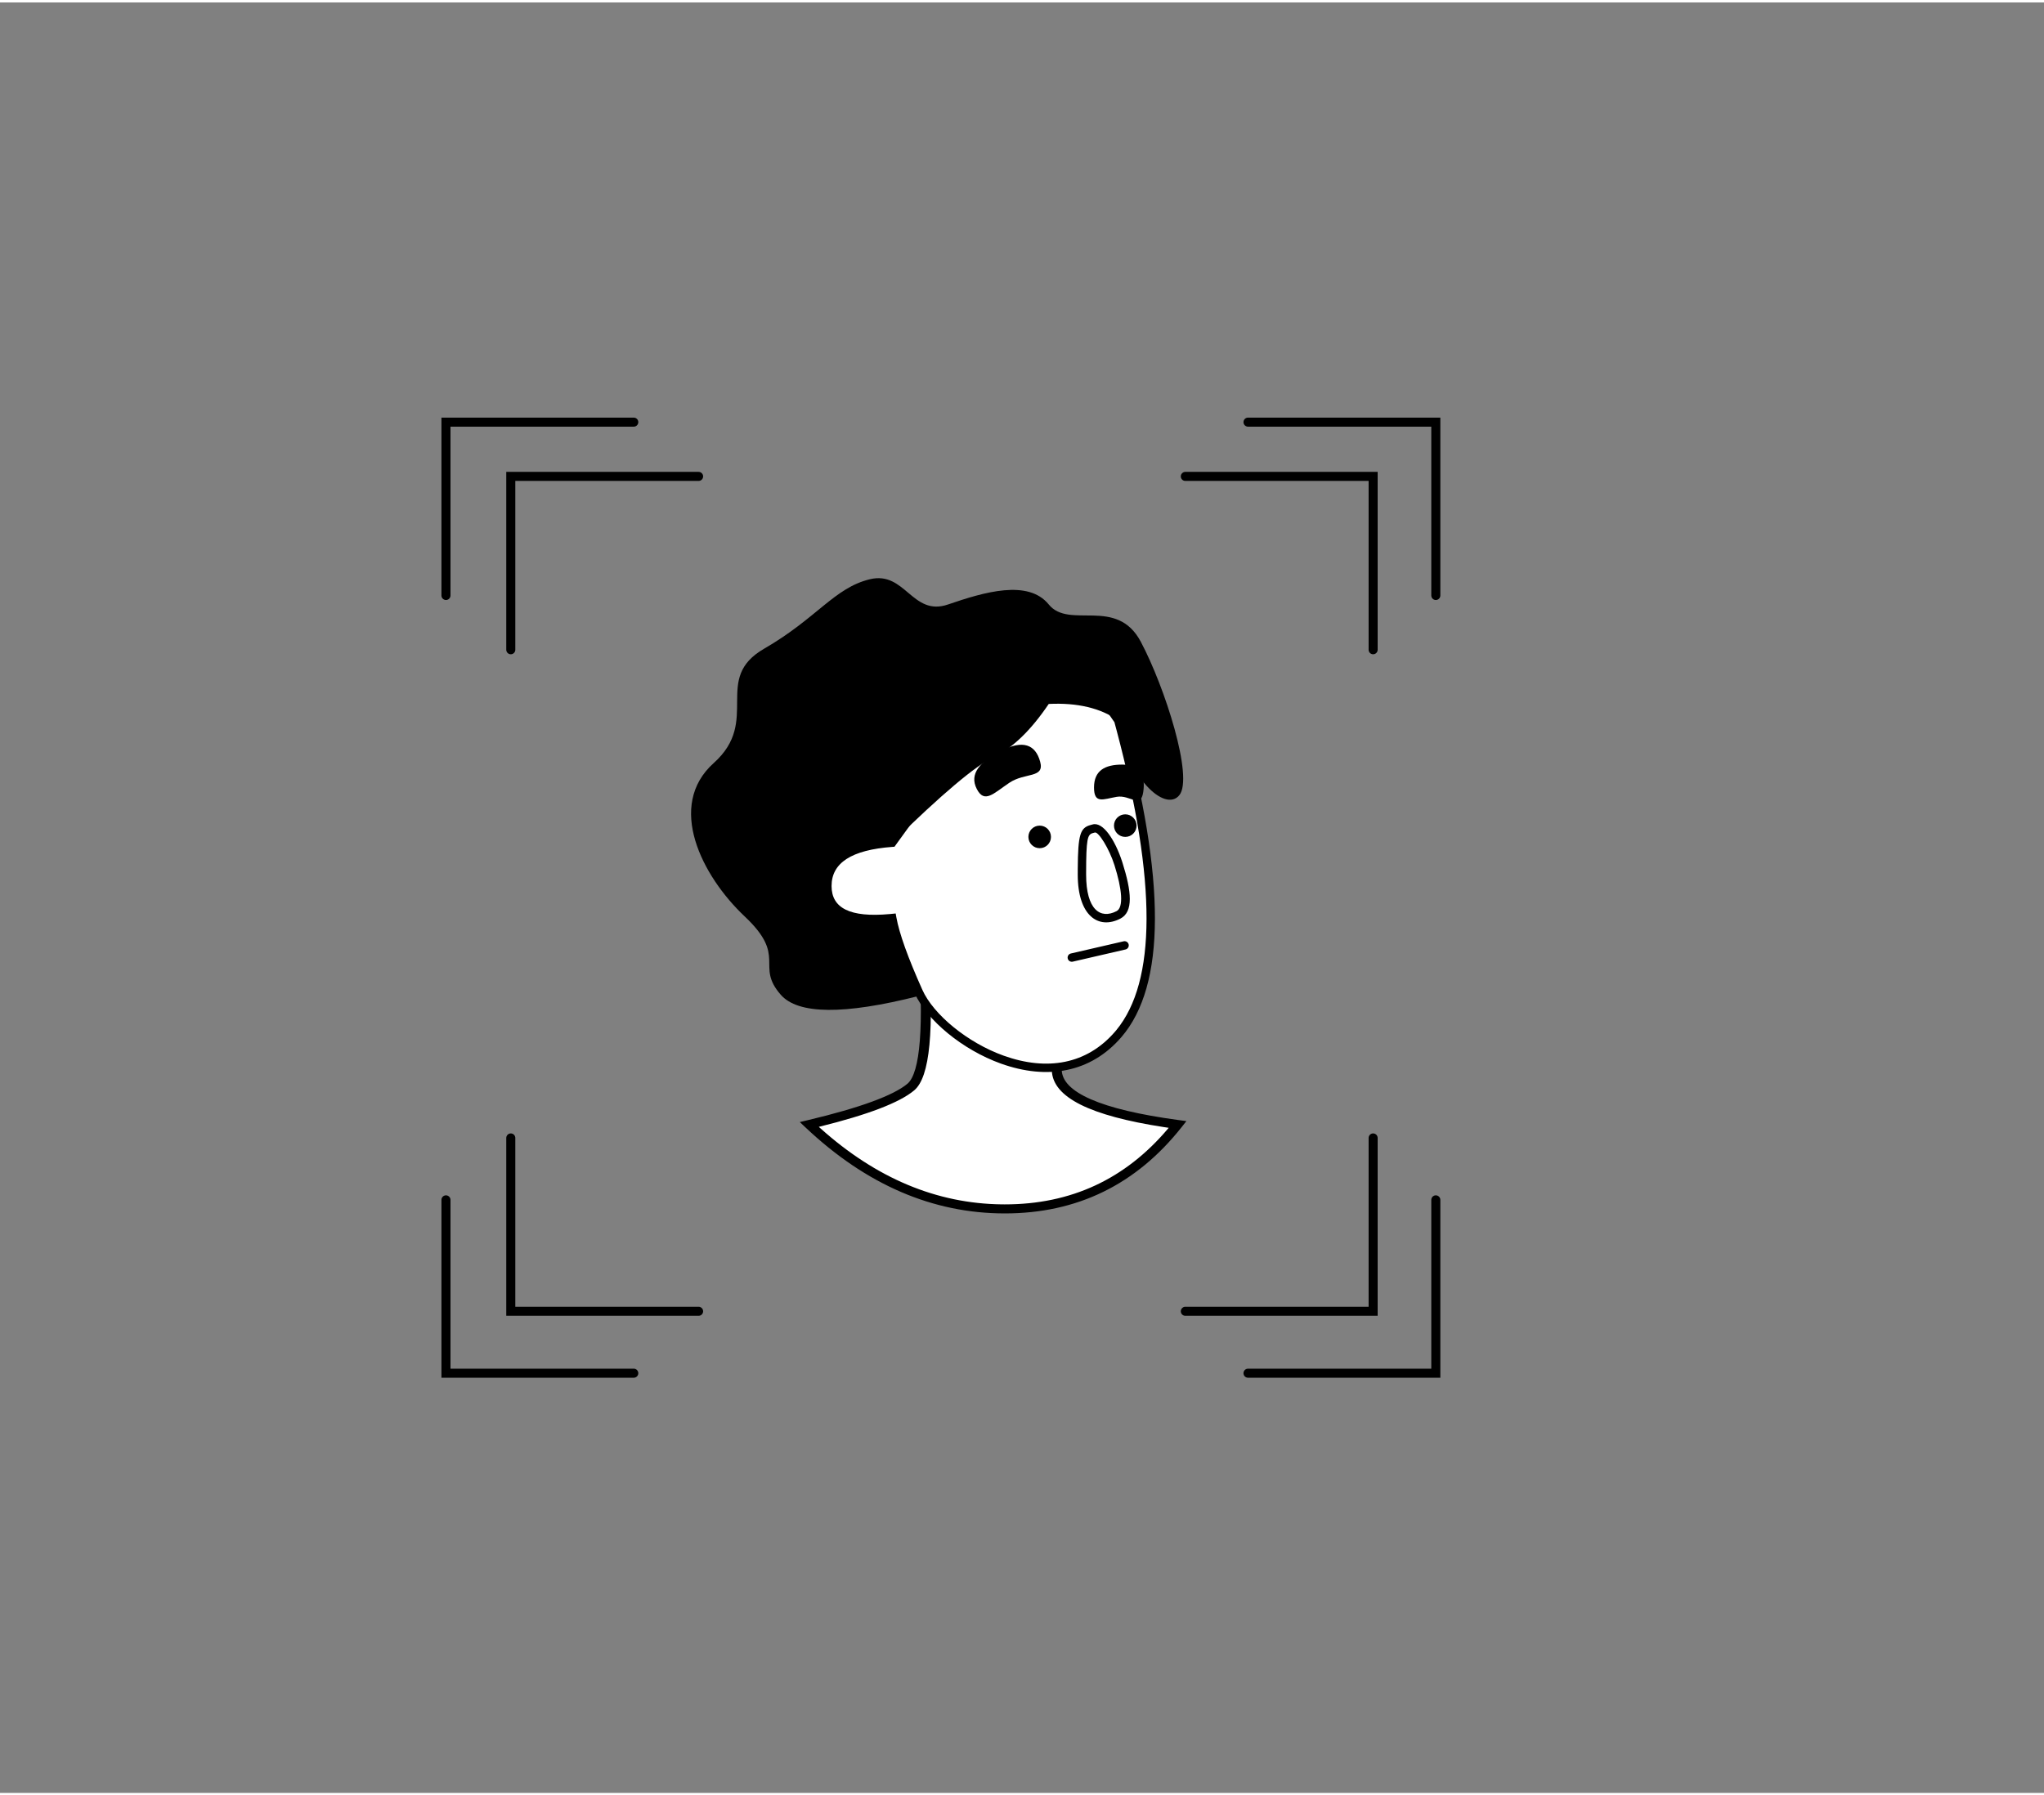 <?xml version="1.0" encoding="UTF-8"?>
<svg id="illustration-builder" width="560" height="492" viewBox="-10 -30 630 552" version="1.1" xmlns="http://www.w3.org/2000/svg" xmlns:xlink="http://www.w3.org/1999/xlink" style="pointer-events: none;"><rect x="-10" y="-30" width="630" height="552" fill="#808080" stroke="none"/><g transform="translate(76.5,55)">
<g><svg xmlns="http://www.w3.org/2000/svg" width="407" height="382" viewBox="0 0 407 382"><g id="Symbols--globalStyle4/objects/bgelements/zoomheads2/35" fill="none" fill-rule="evenodd" stroke="none" stroke-width="1"><g id="globalStyle4/objects/bgelements/zoomheads2/35--globalStyle4/objects/bgelements/zoomheads2/35"><g id="Group-Copy-2--globalStyle4/objects/bgelements/zoomheads2/35" transform="translate(126.5 92.5)"><g id="Group-Copy--globalStyle4/objects/bgelements/zoomheads2/35" transform="translate(33.147 109.53)"><path id="Path-993-Copy--globalStyle4/objects/bgelements/zoomheads2/35" fill="#FFF" d="M38.062,1.551 C40.22,28.277 39.022,43.546 34.466,47.357 C29.91,51.167 19.474,55.014 3.158,58.897 C21.563,76.245 41.662,84.92 63.456,84.92 C85.25,84.92 103.01,76.245 116.735,58.897 C91.927,55.548 79.508,49.907 79.479,41.975 C79.449,34.043 80.639,20.641 83.047,1.771 L38.062,1.551 Z"></path><path id="[color]lips--globalStyle4/objects/bgelements/zoomheads2/35" fill="#000000" d="M84.858,0.385 L36.528,0.149 L36.785,3.381 C38.708,28.491 37.485,43.034 33.546,46.331 C29.234,49.938 18.976,53.721 2.902,57.548 L0.371,58.151 L2.188,59.864 C20.858,77.472 41.335,86.313 63.558,86.313 C85.846,86.313 104.054,77.416 118.054,59.711 L119.522,57.854 L117.036,57.518 C92.969,54.268 81.13,48.888 81.104,41.97 L81.106,41.091 C81.162,33.28 82.303,20.557 84.531,2.952 L84.858,0.385 Z M39.821,2.952 L81.422,3.156 L80.991,6.635 C78.998,22.932 78.015,34.705 78.042,41.98 L78.048,42.274 C78.345,50.567 89.936,56.209 112.484,59.683 L114.069,59.921 L113.915,60.107 C100.723,75.747 83.975,83.526 63.558,83.526 L62.645,83.521 C42.566,83.292 23.944,75.499 6.73,60.079 L6.227,59.625 L6.379,59.589 C21.379,55.872 31.088,52.173 35.618,48.382 C40.53,44.272 41.822,29.734 39.91,4.108 L39.821,2.952 Z" opacity="1.00"></path></g><g id="Group-5--globalStyle4/objects/bgelements/zoomheads2/35"><path id="Path-58-Copy--globalStyle4/objects/bgelements/zoomheads2/35" fill="#FFF" d="M52.015,43.86 C38.678,92.837 38.678,125.091 52.015,140.623 C72.019,163.921 106.812,142.54 113.568,127.469 C118.073,117.422 120.779,109.858 121.687,104.777 C135.015,106.119 141.679,102.828 141.679,94.904 C141.679,86.98 135.015,82.529 121.687,81.551 C102.22,54.396 87.759,38.26 78.303,33.145 C68.847,28.029 60.084,31.601 52.015,43.86 Z" transform="matrix(-1 0 0 1 183.691 0)"></path><path id="[color]lips--globalStyle4/objects/bgelements/zoomheads2/35" fill="#000000" d="M50.822,43.321 L50.768,43.52 C37.327,92.883 37.327,125.501 51.035,141.465 C60.509,152.499 73.958,154.754 88.196,149.651 C100.04,145.405 111.042,136.263 114.747,127.998 L115.156,127.083 L115.942,125.295 C119.263,117.665 121.463,111.576 122.541,107.006 L122.729,106.168 L122.83,106.178 C135.991,107.24 142.971,103.528 142.971,94.904 L142.965,94.476 C142.739,86.265 135.948,81.586 123.129,80.376 L122.387,80.31 L120.633,77.88 C102.11,52.323 88.257,37.061 78.918,32.008 C68.946,26.614 59.625,30.269 51.318,42.575 L50.822,43.321 Z M77.688,34.281 L78.364,34.661 C87.492,39.983 101.404,55.569 119.94,81.333 L120.989,82.796 L121.592,82.84 C134.331,83.774 140.387,87.819 140.387,94.904 C140.387,101.739 134.684,104.669 122.444,103.551 L120.626,103.371 L120.415,104.549 C119.53,109.503 116.854,116.982 112.39,126.941 C108.995,134.514 98.547,143.196 87.324,147.218 C74.019,151.987 61.702,149.922 52.995,139.782 L52.61,139.324 C40.283,124.348 40.162,93.568 52.491,47.066 L53.206,44.4 L53.094,44.57 C60.83,32.818 68.902,29.528 77.688,34.281 Z" transform="matrix(-1 0 0 1 183.691 0)" opacity="1.00"></path><path id="[color]lips--globalStyle4/objects/bgelements/zoomheads2/35" fill="#000000" d="M41.439,38.774 C46.921,46.888 52.522,52.311 58.243,55.043 C63.964,57.775 74.442,66.612 89.677,81.551 C99.529,82.317 105.324,84.275 107.062,87.424 C109.669,92.147 111.964,102.164 101.995,104.3 C95.349,105.724 91.243,105.883 89.677,104.777 L87.263,113.592 L81.663,128.845 C104.599,134.648 118.726,134.506 124.043,128.419 C132.018,119.289 121.853,116.819 135.132,104.3 C148.412,91.781 159.349,70.127 144.696,56.993 C130.044,43.86 145.31,31.049 129.121,21.715 C112.932,12.381 107.523,2.962 96.56,0.328 C85.597,-2.306 83.567,11.921 72.463,8.102 C61.36,4.283 47.796,0.28 41.439,8.102 C35.082,15.924 20.515,5.557 13.051,19.624 C5.587,33.692 -3.226,61.406 1.18,66.896 C5.587,72.386 17.519,61.275 20.005,43.86 C25.472,40.041 32.617,38.345 41.439,38.774 Z" transform="matrix(-1 0 0 1 151.681 0)" opacity="1.00"></path><path id="[color]lips--globalStyle4/objects/bgelements/zoomheads2/35" fill="#000000" d="M121.443,87.705 C118.629,96.616 118.009,102.853 122.084,104.953 C128.853,108.44 135.228,104.09 135.228,91.389 L135.223,89.585 C135.159,79.026 134.461,76.964 131.289,76.102 L130.765,75.959 C130.733,75.95 130.703,75.942 130.673,75.933 C127.421,74.981 123.706,80.802 121.583,87.273 L121.443,87.705 Z M129.948,78.413 L130.611,78.595 C132.233,79.036 132.63,80.436 132.644,90.814 L132.644,91.389 C132.644,102.224 128.25,105.223 123.267,102.656 C121.023,101.499 121.586,95.832 123.907,88.483 C125.51,83.41 128.831,78.086 129.948,78.413 Z" transform="matrix(-1 0 0 1 254.408 0)" opacity="1.00"></path><path id="[color]black--globalStyle4/objects/bgelements/zoomheads2/35" fill="#000000" d="M124.365,65.902 C125.143,71.24 128.371,66.695 132.544,67.409 C136.718,68.124 139.541,69.715 139.541,64.52 C139.541,59.325 136.21,57.474 130.862,57.474 C125.513,57.474 123.587,60.564 124.365,65.902 Z" transform="matrix(-1 0 0 1 263.74 0)" opacity="1.00"></path><path id="[color]black--globalStyle4/objects/bgelements/zoomheads2/35" fill="#000000" d="M107.591,56.551 C109.044,61.802 102.958,59.802 98.08,63.089 C93.203,66.376 90.406,69.587 88.048,64.958 C85.689,60.329 89,56.565 95.667,53.168 C102.333,49.771 106.137,51.301 107.591,56.551 Z" opacity="1.00"></path><circle id="[color]lips--globalStyle4/objects/bgelements/zoomheads2/35" cx="133.83" cy="76.286" r="3.48" fill="#000000" transform="matrix(-1 0 0 1 267.66 0)" opacity="1.00"></circle><circle id="[color]lips--globalStyle4/objects/bgelements/zoomheads2/35" cx="107.451" cy="79.765" r="3.48" fill="#000000" transform="matrix(-1 0 0 1 214.902 0)" opacity="1.00"></circle><path id="[color]lips--globalStyle4/objects/bgelements/zoomheads2/35" fill="#000000" d="M116.094,112.92 C116.241,112.283 116.836,111.865 117.47,111.924 L117.643,111.952 L133.907,115.706 C134.602,115.867 135.035,116.561 134.875,117.256 C134.728,117.893 134.132,118.31 133.499,118.252 L133.325,118.224 L117.062,114.469 C116.367,114.309 115.933,113.615 116.094,112.92 Z" transform="matrix(-1 0 0 1 250.968 0)" opacity="1.00"></path></g></g><path id="[color]lips--globalStyle4/objects/bgelements/zoomheads2/35" fill="#000000" d="M356.046,282.77 C356.815,282.77 357.44,283.394 357.44,284.164 L357.44,284.164 L357.44,339 L298.159,339 L298.025,338.994 C297.318,338.926 296.765,338.331 296.765,337.606 L296.765,337.606 L296.771,337.472 C296.839,336.765 297.434,336.212 298.159,336.212 L298.159,336.212 L354.651,336.213 L354.652,284.164 L354.658,284.029 C354.725,283.323 355.321,282.77 356.046,282.77 Z M50.954,282.77 C51.679,282.77 52.275,283.323 52.342,284.029 L52.348,284.164 L52.349,336.213 L108.841,336.212 C109.566,336.212 110.161,336.765 110.229,337.472 L110.235,337.606 C110.235,338.331 109.682,338.926 108.975,338.994 L108.841,339 L49.56,339 L49.56,284.164 C49.56,283.394 50.185,282.77 50.954,282.77 Z M336.726,263.681 C337.496,263.681 338.12,264.305 338.12,265.075 L338.12,265.075 L338.12,319.911 L278.84,319.911 L278.706,319.905 C277.999,319.837 277.446,319.242 277.446,318.517 L277.446,318.517 L277.452,318.383 C277.52,317.676 278.115,317.123 278.84,317.123 L278.84,317.123 L335.332,317.123 L335.332,265.075 L335.339,264.941 C335.406,264.234 336.002,263.681 336.726,263.681 Z M70.935,263.681 C71.66,263.681 72.255,264.234 72.323,264.941 L72.329,265.075 L72.33,317.123 L128.822,317.123 C129.547,317.123 130.142,317.676 130.21,318.383 L130.216,318.517 C130.216,319.242 129.663,319.837 128.956,319.905 L128.822,319.911 L69.541,319.911 L69.541,265.075 C69.541,264.305 70.165,263.681 70.935,263.681 Z M338.12,59.728 L338.12,114.564 C338.12,115.334 337.496,115.958 336.726,115.958 C336.002,115.958 335.406,115.406 335.339,114.699 L335.332,114.564 L335.332,62.515 L278.84,62.516 C278.115,62.516 277.52,61.963 277.452,61.256 L277.446,61.122 C277.446,60.398 277.999,59.802 278.706,59.734 L278.84,59.728 L338.12,59.728 Z M128.822,59.728 L128.956,59.734 C129.663,59.802 130.216,60.398 130.216,61.122 L130.216,61.122 L130.21,61.256 C130.142,61.963 129.547,62.516 128.822,62.516 L128.822,62.516 L72.33,62.515 L72.329,114.564 L72.323,114.699 C72.255,115.406 71.66,115.958 70.935,115.958 C70.165,115.958 69.541,115.334 69.541,114.564 L69.541,114.564 L69.541,59.728 L128.822,59.728 Z M357.44,43 L357.44,97.836 C357.44,98.606 356.815,99.23 356.046,99.23 C355.321,99.23 354.725,98.677 354.658,97.971 L354.652,97.836 L354.651,45.787 L298.159,45.788 C297.434,45.788 296.839,45.235 296.771,44.528 L296.765,44.394 C296.765,43.669 297.318,43.074 298.025,43.006 L298.159,43 L357.44,43 Z M108.841,43 L108.975,43.006 C109.682,43.074 110.235,43.669 110.235,44.394 L110.235,44.394 L110.229,44.528 C110.161,45.235 109.566,45.788 108.841,45.788 L108.841,45.788 L52.349,45.787 L52.348,97.836 L52.342,97.971 C52.275,98.677 51.679,99.23 50.954,99.23 C50.185,99.23 49.56,98.606 49.56,97.836 L49.56,97.836 L49.56,43 L108.841,43 Z" opacity="1.00"></path></g></g></svg></g></g></svg>